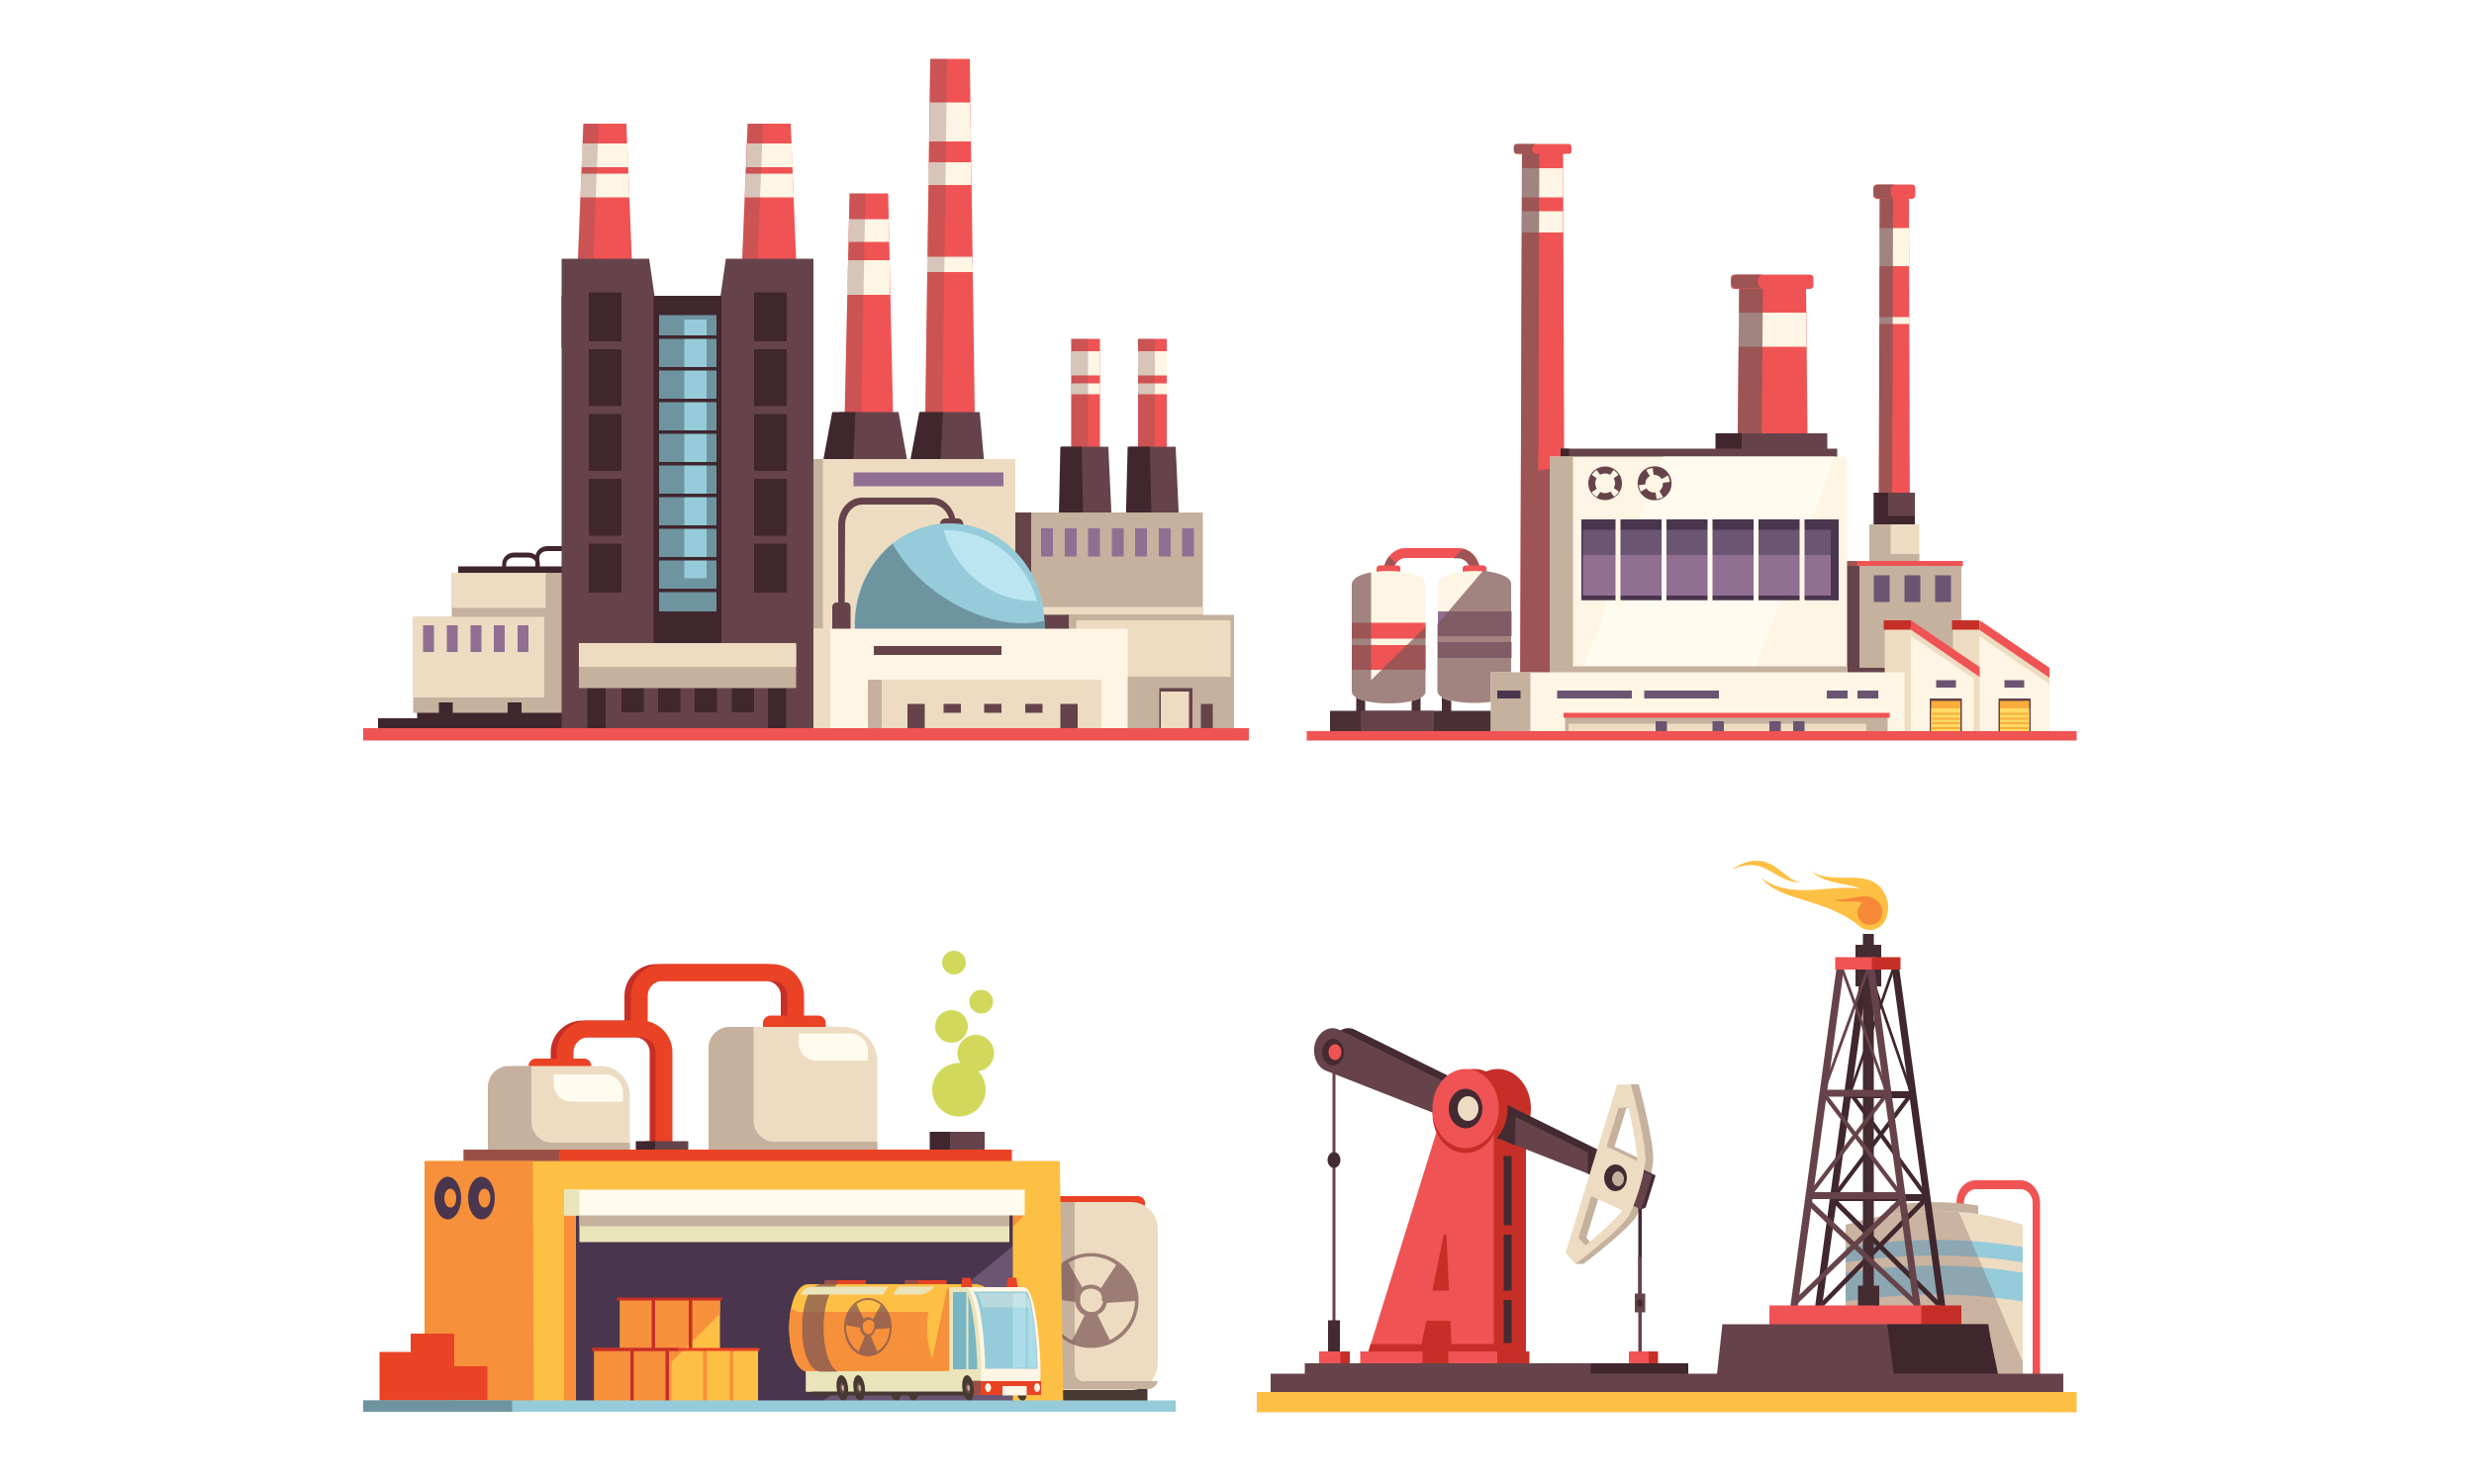 <?xml version="1.0" encoding="utf-8"?>
<!-- Generator: Adobe Illustrator 25.2.0, SVG Export Plug-In . SVG Version: 6.00 Build 0)  -->
<svg version="1.0" id="Layer_1" xmlns="http://www.w3.org/2000/svg" xmlns:xlink="http://www.w3.org/1999/xlink" x="0px" y="0px"
	 viewBox="0 0 500 300" enable-background="new 0 0 500 300" xml:space="preserve">
<g>
	<g>
		<polygon fill="#F05354" points="315.9,30 307.6,30 307.2,144.9 316.3,144.9 		"/>
		<g>
			<polygon fill="#FFF5E4" points="315.9,34 307.6,34 307.6,39.9 315.9,39.9 			"/>
			<polygon fill="#FFF5E4" points="315.9,42.7 307.6,42.7 307.6,47 315.9,47 			"/>
		</g>
		<polygon opacity="0.7" fill="#7A5454" points="310.9,95.2 311.1,30 307.6,30 307.2,144.9 310,144.9 310,146.2 316.7,146.2 
			316.1,94.1 		"/>
		<g>
			<path fill="#F05354" d="M317.1,29.1h-10.6c-0.3,0-0.5,0.2-0.5,0.5v1c0,0.3,0.2,0.5,0.5,0.5h10.6c0.3,0,0.5-0.2,0.5-0.5v-1
				C317.5,29.3,317.3,29.1,317.1,29.1z"/>
			<path opacity="0.7" fill="#7A5454" d="M309.7,30.3v-0.4c0-0.4,0.3-0.8,0.8-0.8h-3.8c-0.4,0-0.8,0.3-0.8,0.8v0.4
				c0,0.4,0.3,0.8,0.8,0.8h3.8C310.1,31,309.7,30.7,309.7,30.3z"/>
		</g>
		<polygon fill="#F05354" points="365,57.1 351.5,57.1 350.8,129.9 365.7,129.9 		"/>
		<polygon fill="#FFF5E4" points="351.3,70.1 365.1,70.1 365,63.2 351.4,63.2 		"/>
		<polygon opacity="0.7" fill="#7A5454" points="356.3,57.1 351.5,57.1 350.8,129.9 355.7,129.9 		"/>
		<g>
			<path fill="#F05354" d="M299.1,128.9h-1.9v-13.3c0-1.5-1.1-2.8-2.4-2.8H284c-1.3,0-2.4,1.4-2.4,2.8l0,9.9h-1.9v-9.9
				c0-2.6,1.9-4.8,4.3-4.8h10.8c2.4,0,4.3,2.1,4.3,4.8V128.9z"/>
			<g opacity="0.7">
				<path fill="#7A5454" d="M280.7,112.5c-0.7,0.8-1.1,1.9-1.1,3.1v9.9h1.9l0-9.9c0-0.7,0.2-1.3,0.6-1.8L280.7,112.5z"/>
				<path fill="#7A5454" d="M295.5,111l-1.7,1.9h1c1.3,0,2.4,1.4,2.4,2.8v13.3h1.9l0-13.3C299.1,113.3,297.5,111.3,295.5,111z"/>
			</g>
		</g>
		<path fill="#F05354" d="M282.4,114.3h-3.6c-0.3,0-0.6,0.3-0.6,0.6v1.5c0,0.3,0.3,0.6,0.6,0.6h3.6c0.3,0,0.6-0.3,0.6-0.6v-1.5
			C283.1,114.6,282.8,114.3,282.4,114.3z"/>
		<path fill="#F05354" d="M299.8,114.3l-3.6,0c-0.3,0-0.6,0.3-0.6,0.6v1.5c0,0.3,0.3,0.6,0.6,0.6h3.6c0.3,0,0.6-0.3,0.6-0.6v-1.5
			C300.4,114.6,300.2,114.3,299.8,114.3z"/>
		<rect x="274.1" y="124.1" fill="#4A2F35" width="1.8" height="20.6"/>
		<rect x="285.3" y="124.1" fill="#4A2F35" width="1.8" height="20.6"/>
		<path fill="#FFF5E4" d="M288.1,118.2c0-3.7-14.9-3.7-14.9,0v21.6c0,3.2,14.9,3.2,14.9,0L288.1,118.2z"/>
		<rect x="291.4" y="124.1" fill="#4A2F35" width="1.9" height="20.6"/>
		<rect x="302.8" y="124.1" fill="#66434A" width="1.9" height="20.6"/>
		<path fill="#FFF5E4" d="M305.5,118.2c0-3.7-14.9-3.7-14.9,0v21.6c0,3.2,14.9,3.2,14.9,0L305.5,118.2z"/>
		<g>
			<rect x="290.6" y="123.6" fill="#916F93" width="14.9" height="5"/>
			<rect x="290.6" y="129.8" fill="#916F93" width="14.9" height="3.2"/>
		</g>
		<path opacity="0.7" fill="#7A5454" d="M299.7,115.4l-9.2,10.8l0,13.5c0,3.2,14.9,3.2,14.9,0v-21.6
			C305.5,116.6,302.8,115.7,299.7,115.4z"/>
		<polygon fill="#F05354" points="385.8,38.4 379.9,38.4 379.6,144.9 386.1,144.9 		"/>
		<polygon fill="#FFF5E4" points="379.8,53.8 385.8,53.8 385.8,46.1 379.9,46.1 		"/>
		<polygon fill="#FFF5E4" points="379.8,65.5 385.9,65.5 385.9,64.1 379.8,64.1 		"/>
		<polygon opacity="0.7" fill="#7A5454" points="382.3,138.8 382.6,38.4 379.9,38.4 379.6,144.9 386.1,144.9 386.1,138.8 		"/>
		<rect x="378.7" y="99.6" fill="#66434A" width="8.3" height="9.1"/>
		<polygon fill="#40262D" points="381.6,104.3 381.6,99.6 378.7,99.6 378.7,108.7 387,108.7 387,104.3 		"/>
		<rect x="377.8" y="106" fill="#EDDCC1" width="10.1" height="9.1"/>
		<rect x="377.8" y="112" fill="#C5B19E" width="10.1" height="3.4"/>
		<rect x="377.8" y="106" fill="#C5B19E" width="4.3" height="9.1"/>
		<rect x="370.5" y="113.6" fill="#C5B19E" width="25.9" height="31.3"/>
		<rect x="370.1" y="113.9" fill="#C5B19E" width="26.4" height="1"/>
		<g>
			<rect x="378.7" y="116.3" fill="#6B5572" width="3.2" height="5.4"/>
		</g>
		<g>
			<rect x="384.9" y="116.3" fill="#6B5572" width="3.2" height="5.4"/>
		</g>
		<g>
			<rect x="391.1" y="116.3" fill="#6B5572" width="3.2" height="5.4"/>
		</g>
		<polygon fill="#66434A" points="375.8,135 375.8,113.6 370.5,113.6 370.5,144.9 396.4,144.9 396.4,135 		"/>
		<rect x="347.1" y="87.6" fill="#66434A" width="22.2" height="4.1"/>
		<rect x="346.7" y="87.6" fill="#40262D" width="5.3" height="4.1"/>
		<rect x="315.4" y="90.7" fill="#66434A" width="55.9" height="4.1"/>
		<rect x="315.4" y="90.7" fill="#40262D" width="1.7" height="4.1"/>
		<rect x="370.3" y="113.4" fill="#F05354" width="26.4" height="1"/>
		<rect x="368.8" y="113.4" opacity="0.7" fill="#7A5454" width="6.5" height="1"/>
		<rect x="313.2" y="92.3" fill="#FFF5E4" width="60.1" height="45.5"/>
		<polygon fill="#FFFBEF" points="370.9,92.3 336.1,92.3 318.9,137.8 353.7,137.8 		"/>
		<rect x="315.2" y="134.7" fill="#C5B19E" width="58.2" height="4.6"/>
		<rect x="313.2" y="92.3" fill="#C5B19E" width="4.7" height="45.5"/>
		<rect x="268.8" y="143.7" fill="#4A2F35" width="36.7" height="4.3"/>
		<rect x="275" y="143.7" fill="#66434A" width="14.8" height="4.3"/>
		<polygon fill="#EDDCC1" points="386.3,125.6 380.9,125.6 380.9,137.8 386.2,137.8 		"/>
		<rect x="380.7" y="125.4" fill="#C62F27" width="5.5" height="1.9"/>
		<polygon fill="#EDDCC1" points="400.1,125.6 394.7,125.6 394.7,137.8 400.1,137.8 		"/>
		<rect x="394.5" y="125.4" fill="#C62F27" width="5.5" height="1.9"/>
		<rect x="301.3" y="135.9" fill="#FFF5E4" width="85.6" height="12.2"/>
		<rect x="384.9" y="135.9" fill="#EDDCC1" width="2.7" height="12.2"/>
		<rect x="301.3" y="135.9" fill="#C5B19E" width="8" height="12.2"/>
		<rect x="316.3" y="144.7" fill="#C5B19E" width="65.2" height="3.4"/>
		<rect x="317" y="146.3" fill="#EDDCC1" width="60.2" height="1.7"/>
		<rect x="314.7" y="139.6" fill="#6B5572" width="15.1" height="1.6"/>
		<rect x="302.6" y="139.6" fill="#49354D" width="4.7" height="1.6"/>
		<rect x="332.3" y="139.6" fill="#6B5572" width="15.1" height="1.6"/>
		<rect x="375.4" y="139.6" fill="#6B5572" width="4.2" height="1.6"/>
		<rect x="369.2" y="139.6" fill="#6B5572" width="4.2" height="1.6"/>
		<rect x="362.4" y="145.8" fill="#6B5572" width="2.3" height="2.3"/>
		<rect x="357.6" y="145.8" fill="#6B5572" width="2.3" height="2.3"/>
		<rect x="346.1" y="145.8" fill="#6B5572" width="2.3" height="2.3"/>
		<rect x="334.6" y="145.8" fill="#6B5572" width="2.3" height="2.3"/>
		<path fill="#F05354" d="M365.8,55.5h-15.3c-0.4,0-0.7,0.3-0.7,0.7v1.5c0,0.4,0.3,0.7,0.7,0.7h15.3c0.4,0,0.7-0.3,0.7-0.7v-1.5
			C366.5,55.8,366.2,55.5,365.8,55.5z"/>
		<path opacity="0.7" fill="#7A5454" d="M355.3,57.2v-0.6c0-0.6,0.5-1.1,1.1-1.1H351c-0.6,0-1.1,0.5-1.1,1.1v0.6
			c0,0.6,0.5,1.1,1.1,1.1h5.4C355.8,58.3,355.3,57.8,355.3,57.2z"/>
		<g>
			<path fill="#F05354" d="M386.4,37.3h-7.1c-0.4,0-0.7,0.3-0.7,0.7v1.5c0,0.4,0.3,0.7,0.7,0.7h7.1c0.4,0,0.7-0.3,0.7-0.7V38
				C387.1,37.6,386.8,37.3,386.4,37.3z"/>
			<path opacity="0.7" fill="#7A5454" d="M382.1,39v-0.6c0-0.6,0.5-1.1,1-1.1h-3.5c-0.6,0-1,0.5-1,1.1V39c0,0.6,0.5,1.1,1,1.1h3.5
				C382.6,40.1,382.1,39.6,382.1,39z"/>
		</g>
		<g>
			<rect x="319.7" y="105" fill="#6B5572" width="51.9" height="16.3"/>
			<rect x="319.8" y="112.2" fill="#916F93" width="51.8" height="8.4"/>
			<rect x="319.7" y="120.4" fill="#49354D" width="51.9" height="0.9"/>
			<rect x="319.7" y="105" fill="#49354D" width="51.9" height="2.1"/>
			<g>
				<rect x="326.5" y="104.2" fill="#FFF5E4" width="1" height="18"/>
				<rect x="335.8" y="104.2" fill="#FFFBEF" width="1" height="18"/>
				<rect x="345.1" y="104.2" fill="#FFFBEF" width="1" height="18"/>
				<rect x="354.4" y="104.2" fill="#FFFBEF" width="1" height="18"/>
				<rect x="363.7" y="104.2" fill="#FFF5E4" width="1" height="18"/>
			</g>
			<rect x="319.6" y="105" fill="#49354D" width="0.3" height="16.3"/>
			<rect x="370" y="105" fill="#49354D" width="1.6" height="16.3"/>
		</g>
		<polygon fill="#FFF5E4" points="400.3,135.6 386.2,126 386.2,148 400.3,148 		"/>
		<g>
			<rect x="390" y="141.2" fill="#66434A" width="6.5" height="6.8"/>
			<rect x="390.3" y="141.7" fill="#FBAD3B" width="5.9" height="6.4"/>
			<rect x="390.3" y="143.2" fill="#FFDA65" width="5.9" height="4.8"/>
			<rect x="390.3" y="147" fill="#FBAD3B" width="5.9" height="0.4"/>
			<rect x="390.3" y="146" fill="#FBAD3B" width="5.9" height="0.4"/>
			<rect x="390.3" y="145.1" fill="#FBAD3B" width="5.9" height="0.4"/>
			<rect x="390.3" y="144.1" fill="#FBAD3B" width="5.9" height="0.4"/>
		</g>
		<rect x="316" y="144.1" fill="#F05354" width="65.9" height="1"/>
		<rect x="398.9" y="135.6" fill="#EDDCC1" width="1.5" height="12.5"/>
		<polygon fill="#EDDCC1" points="400.3,138.1 400.3,136.2 386.2,126.6 386.1,128.5 		"/>
		<polygon fill="#F05354" points="400.3,137 400.3,135 386.2,125.4 386.2,127.3 		"/>
		<polygon fill="#FFF5E4" points="414.2,135.6 400.1,126 400.1,148 414.2,148 		"/>
		<polygon fill="#EDDCC1" points="414.2,138.3 414.2,136.4 400.1,126.8 400,128.6 		"/>
		<polygon fill="#F05354" points="414.2,137 414.2,135 400.1,125.4 400,127.3 		"/>
		<g>
			<rect x="403.9" y="141.2" fill="#66434A" width="6.5" height="6.8"/>
			<rect x="404.2" y="141.7" fill="#FBAD3B" width="5.9" height="6.4"/>
			<rect x="404.2" y="143.2" fill="#FFDA65" width="5.9" height="4.8"/>
			<rect x="404.2" y="147" fill="#FBAD3B" width="5.9" height="0.4"/>
			<rect x="404.2" y="146" fill="#FBAD3B" width="5.9" height="0.4"/>
			<rect x="404.2" y="145.1" fill="#FBAD3B" width="5.9" height="0.4"/>
			<rect x="404.2" y="144.1" fill="#FBAD3B" width="5.9" height="0.4"/>
		</g>
		<g>
			<circle fill="#66434A" cx="324.4" cy="97.7" r="3.4"/>
			<g>
				<circle fill="#FFF5E4" cx="324.4" cy="97.7" r="2"/>
				<g>
					<path fill="#FFF5E4" d="M324.8,97.6l2.3-1.6c-0.2-0.4-0.6-0.7-1-1l-1.6,2.3L324.8,97.6z"/>
					<path fill="#FFF5E4" d="M324,97.9l-2.3,1.6c0.2,0.4,0.6,0.7,1,1l1.6-2.3L324,97.9z"/>
					<path fill="#FFF5E4" d="M324.6,98.1l1.6,2.3c0.4-0.2,0.7-0.6,1-1l-2.3-1.6L324.6,98.1z"/>
					<path fill="#FFF5E4" d="M324.3,97.3l-1.6-2.3c-0.4,0.2-0.7,0.6-1,1l2.3,1.6L324.3,97.3z"/>
				</g>
			</g>
		</g>
		<g>
			<path fill="#66434A" d="M331.3,96.2c-0.8,1.7-0.1,3.8,1.6,4.6c1.7,0.8,3.8,0.1,4.6-1.6c0.8-1.7,0.1-3.8-1.6-4.6
				C334.2,93.8,332.1,94.5,331.3,96.2z"/>
			<g>
				<path fill="#FFF5E4" d="M332.7,97c-0.4,0.9-0.1,2,0.8,2.4c0.9,0.4,2,0.1,2.4-0.8c0.4-0.9,0.1-2-0.8-2.4
					C334.3,95.7,333.2,96.1,332.7,97z"/>
				<g>
					<path fill="#FFF5E4" d="M334.8,97.8l2.7-0.4c-0.1-0.5-0.2-0.9-0.4-1.3l-2.4,1.4L334.8,97.8z"/>
					<path fill="#FFF5E4" d="M333.9,97.7l-2.7,0.4c0.1,0.5,0.2,0.9,0.4,1.3L334,98L333.9,97.7z"/>
					<path fill="#FFF5E4" d="M334.4,98.2l0.4,2.7c0.5-0.1,0.9-0.2,1.3-0.4l-1.4-2.4L334.4,98.2z"/>
					<path fill="#FFF5E4" d="M334.4,97.3l-0.4-2.7c-0.5,0.1-0.9,0.2-1.3,0.4l1.4,2.4L334.4,97.3z"/>
				</g>
			</g>
		</g>
		<g>
			<rect x="273.2" y="130.4" fill="#F05354" width="14.9" height="5"/>
			<rect x="273.2" y="125.9" fill="#F05354" width="14.9" height="3.2"/>
		</g>
		<path opacity="0.7" fill="#7A5454" d="M277.1,137.5v-21.8c-2.2,0.4-3.9,1.2-3.9,2.5v21.6c0,3.2,14.9,3.2,14.9,0l0-13.1
			L277.1,137.5z"/>
		<rect x="264.1" y="147.8" fill="#F05354" width="155.6" height="1.9"/>
		<rect x="391.3" y="137.5" fill="#6B5572" width="4" height="1.5"/>
		<rect x="405.1" y="137.5" fill="#6B5572" width="4" height="1.5"/>
	</g>
	<g>
		<g>
			<circle fill="#D1D85C" cx="192.8" cy="194.6" r="2.4"/>
			<circle fill="#D1D85C" cx="198.3" cy="202.5" r="2.4"/>
			<circle fill="#D1D85C" cx="192.3" cy="207.5" r="3.3"/>
			<path fill="#D1D85C" d="M193.5,212.9c0,2.1,1.7,3.7,3.7,3.7c2.1,0,3.7-1.7,3.7-3.7c0-2.1-1.7-3.7-3.7-3.7
				C195.2,209.2,193.5,210.9,193.5,212.9z"/>
			<path fill="#D1D85C" d="M188.4,220.3c0,3,2.4,5.4,5.4,5.4c3,0,5.4-2.4,5.4-5.4c0-3-2.4-5.4-5.4-5.4
				C190.8,214.9,188.4,217.3,188.4,220.3z"/>
		</g>
		<g>
			<path fill="#C62F27" d="M134.7,233.8h-3.4v-21.1c0-1.7-1.4-3-3-3h-10.6c-1.7,0-3,1.4-3,3v6.9h-3.4v-6.9c0-3.5,2.9-6.4,6.4-6.4
				l10.6,0c3.5,0,6.4,2.9,6.4,6.4V233.8z"/>
		</g>
		<g>
			<path fill="#C62F27" d="M161.2,222.4h-3.4v-21.1c0-1.7-1.4-3-3-3h-22.2c-1.7,0-3,1.4-3,3v6.9h-3.4v-6.9c0-3.5,2.9-6.4,6.4-6.4
				h22.2c3.5,0,6.4,2.9,6.4,6.4V222.4z"/>
		</g>
		<path fill="#E94225" d="M229.9,241.8h-15.7c-0.8,0-1.5,0.7-1.5,1.5v2.2h18.7v-2.2C231.5,242.5,230.8,241.8,229.9,241.8z"/>
		<path fill="#E94225" d="M165.4,205.3h-9.7c-0.8,0-1.5,0.7-1.5,1.5v2.2h12.7v-2.2C166.9,206,166.2,205.3,165.4,205.3z"/>
		<path fill="#E94225" d="M118,214h-9.7c-0.8,0-1.5,0.7-1.5,1.5v2.2h12.7v-2.2C119.5,214.6,118.8,214,118,214z"/>
		<rect x="213.1" y="277.5" fill="#453931" width="18.8" height="6.2"/>
		<path fill="#EDDCC1" d="M228.6,243h-16c-3,0-5.4,2.4-5.4,5.4v27.2c0,3,2.4,5.4,5.4,5.4h16c3,0,5.4-2.4,5.4-5.4v-27.2
			C234,245.4,231.6,243,228.6,243z"/>
		<path fill="#C5B19E" d="M219.2,279.3c-1.1,0-2-0.9-2-2v-33.8c0-0.2,0-0.3,0.1-0.5h-8c-1.1,0-2,0.9-2,2v33.8c0,1.1,0.9,2,2,2h22.7
			c1,0,1.8-0.7,2-1.6H219.2z"/>
		<path opacity="0.7" fill="#7A5454" d="M220.5,253.3c-5.3,0-9.6,4.3-9.6,9.6c0,5.3,4.3,9.6,9.6,9.6c5.3,0,9.6-4.3,9.6-9.6
			C230.1,257.6,225.8,253.3,220.5,253.3z M225.6,255.7l-3.1,4.7c-0.5-0.4-1.2-0.7-2-0.7c-0.6,0-1.3,0.2-1.8,0.5l-2.8-4.9
			c1.3-0.8,2.9-1.3,4.6-1.3C222.4,254,224.1,254.6,225.6,255.7z M222.9,263.2C222.9,263.2,222.9,263.2,222.9,263.2
			c0,0.1,0,0.2-0.1,0.3c-0.2,0.7-0.7,1.3-1.4,1.6c-0.1,0.1-0.3,0.1-0.4,0.1c0,0,0,0,0,0c-0.1,0-0.1,0-0.2,0c-0.1,0-0.2,0-0.2,0
			s-0.2,0-0.2,0c-0.1,0-0.1,0-0.2,0c0,0,0,0,0,0c-0.2,0-0.3-0.1-0.4-0.1c-0.8-0.3-1.4-1-1.5-1.9c0-0.1,0-0.2,0-0.3
			c0-0.1,0-0.2,0-0.3c0,0,0-0.1,0-0.1c0-0.1,0-0.1,0-0.2c0,0,0-0.1,0-0.1c0-0.1,0-0.1,0.1-0.2c0,0,0,0,0-0.1c0-0.1,0.1-0.2,0.1-0.2
			c0,0,0,0,0,0c0-0.1,0.1-0.2,0.1-0.2c0,0,0,0,0,0c0-0.1,0.1-0.1,0.1-0.2c0,0,0,0,0,0c0-0.1,0.1-0.1,0.2-0.2c0,0,0,0,0,0
			c0.1-0.1,0.1-0.1,0.2-0.2l0,0c0.4-0.3,0.9-0.4,1.4-0.4c0.6,0,1.1,0.2,1.5,0.5c0.1,0.1,0.3,0.2,0.4,0.4c0,0,0,0,0,0
			c0,0,0.1,0.1,0.1,0.2c0,0,0,0,0,0.1c0,0,0.1,0.1,0.1,0.1c0,0,0,0.1,0,0.1c0,0,0,0.1,0.1,0.1c0,0,0,0.1,0,0.1c0,0.1,0,0.1,0,0.2
			c0,0,0,0.1,0,0.1c0,0.1,0,0.1,0,0.2c0,0,0,0.1,0,0.1c0,0.1,0,0.2,0,0.3C222.9,263,222.9,263.1,222.9,263.2z M211.6,262.9
			c0-0.2,0-0.4,0-0.5l5.7,0.8c0.1,1.2,0.9,2.3,1.9,2.7l-2.5,5.1C213.7,269.5,211.6,266.5,211.6,262.9z M224.3,270.9l-2.5-5.1
			c1-0.4,1.7-1.3,1.9-2.4l5.7-0.4C229.3,266.6,227.2,269.5,224.3,270.9z"/>
		<g>
			<path fill="#E94225" d="M135.9,233.8h-3.4v-21.1c0-1.7-1.4-3-3-3h-10.6c-1.7,0-3,1.4-3,3v6.9h-3.4v-6.9c0-3.5,2.9-6.4,6.4-6.4
				h10.6c3.5,0,6.4,2.9,6.4,6.4V233.8z"/>
		</g>
		<g>
			<path fill="#E94225" d="M162.5,222.4h-3.4v-21.1c0-1.7-1.4-3-3-3h-22.2c-1.7,0-3,1.4-3,3v6.9h-3.4l0-6.9c0-3.5,2.9-6.4,6.4-6.4
				h22.2c3.5,0,6.4,2.9,6.4,6.4V222.4z"/>
		</g>
		<path fill="#EDDCC1" d="M170.3,207.6h-20.1c-3.9,0-7,3.1-7,7v33.1c0,3.9,3.1,7,7,7h20.1c3.9,0,7-3.1,7-7v-33.1
			C177.3,210.7,174.2,207.6,170.3,207.6z"/>
		<path fill="#C5B19E" d="M156.5,230.8c-2.3,0-4.2-1.9-4.2-4.2v-19h-4.9c-2.3,0-4.2,1.9-4.2,4.2v38.7c0,2.3,1.9,4.2,4.2,4.2h25.7
			c2.3,0,4.2-1.9,4.2-4.2v-19.7H156.5z"/>
		<path fill="#EDDCC1" d="M121.4,215.5h-16.9c-3.3,0-5.9,2.6-5.9,5.9v27.4c0,3.3,2.6,5.9,5.9,5.9h16.9c3.3,0,5.9-2.6,5.9-5.9v-27.4
			C127.3,218.2,124.6,215.5,121.4,215.5z"/>
		<path fill="#C5B19E" d="M111.6,231c-2.3,0-4.2-1.9-4.2-4.2l0-11.3h-4.6c-2.3,0-4.2,1.9-4.2,4.2v30.7c0,2.3,1.9,4.2,4.2,4.2h20.3
			c2.3,0,4.2-1.9,4.2-4.2V231H111.6z"/>
		<rect x="190.1" y="228.8" fill="#66434A" width="8.9" height="4"/>
		<rect x="187.9" y="228.8" fill="#40262D" width="4.1" height="4"/>
		<rect x="130.5" y="230.7" fill="#66434A" width="8.6" height="2.2"/>
		<rect x="128.5" y="230.7" fill="#40262D" width="3.9" height="2.2"/>
		<rect x="93.7" y="232.4" fill="#E94225" width="110.8" height="5.8"/>
		<rect x="93.7" y="232.4" opacity="0.7" fill="#7A5454" width="19.3" height="5.8"/>
		<polygon fill="#FEC044" points="214.2,234.7 86.3,234.7 86.3,284.8 214.9,284.8 		"/>
		<polygon fill="#F7903B" points="107.7,234.7 85.8,234.7 85.8,284.8 107.9,284.8 		"/>
		<polygon fill="#F7903B" points="125.3,242.5 114,242.5 114,284.8 125.4,284.8 		"/>
		<polygon fill="#F7903B" points="207.2,245.5 203.5,241.9 198.7,246.8 202.3,250.4 		"/>
		<rect x="116.4" y="245.2" fill="#6B5572" width="88.3" height="38.8"/>
		<polygon fill="#49354D" points="204.6,245.2 116.4,245.2 116.4,284 165.4,284 204.6,252 		"/>
		<g>
			<rect x="182.9" y="258.8" fill="#E94225" width="8.4" height="1.2"/>
			<rect x="182.9" y="258.8" opacity="0.7" fill="#7A5454" width="2.7" height="1.2"/>
			<rect x="166.6" y="258.8" fill="#E94225" width="8.4" height="1.2"/>
			<rect x="166.6" y="258.8" opacity="0.7" fill="#7A5454" width="2.7" height="1.2"/>
			<path fill="#453931" d="M207.6,280.6c-0.1-1.4-0.7-2.6-1.4-2.6c-0.6,0-1.1,1.2-0.9,2.6c0.1,1.4,0.7,2.6,1.4,2.6
				C207.3,283.2,207.7,282,207.6,280.6z"/>
			<path fill="#453931" d="M185.6,280.6c-0.1-1.4-0.7-2.6-1.4-2.6c-0.6,0-1.1,1.2-0.9,2.6c0.1,1.4,0.7,2.6,1.4,2.6
				C185.3,283.2,185.7,282,185.6,280.6z"/>
			<path fill="#453931" d="M182.1,280.6c-0.1-1.4-0.7-2.6-1.4-2.6c-0.6,0-1.1,1.2-0.9,2.6c0.1,1.4,0.7,2.6,1.4,2.6
				C181.8,283.2,182.3,282,182.1,280.6z"/>
			<path fill="#FEC044" d="M196.8,259.6l-33.4,0c-5.2,0-5.2,17.7,0,17.7h33.4C204.2,277.2,204.2,259.6,196.8,259.6z"/>
			<path fill="#F7903B" d="M199.9,260.9c-0.9,2.5-2.5,4.3-4.8,4.3l-33.4,0c-0.7,0-1.3-0.3-1.8-0.8c-1.1,5.2,0.1,12.9,3.5,12.9h33.4
				C203,277.2,204,264.9,199.9,260.9z"/>
			<path fill="#FEC044" d="M196.8,259.6h-5.5c-5.2,0-5.2,17.7,0,17.7h5.5C204.2,277.2,204.2,259.6,196.8,259.6z"/>
			<polygon fill="#F7903B" points="198.3,260.5 191.4,260.5 187.9,277.1 194.8,277.1 			"/>
			<polygon fill="#E94225" points="205.4,258.3 203.7,258.3 203.4,260.3 205.7,260.3 			"/>
			<polygon fill="#E94225" points="196.1,258.3 194.5,258.3 194.2,260.3 196.5,260.3 			"/>
			<path fill="#FFF5E4" d="M210.3,277.2c0-4.2-0.9-17-3.4-17h-15v17h-29v4.1h47.3L210.3,277.2L210.3,277.2z"/>
			<path fill="#453931" d="M195.5,279.2H164v1.7c0,0.6,0.5,1.2,1.2,1.2h30.3V279.2z"/>
			<path fill="#EAE4BB" d="M198.3,277.2L198.3,277.2c0-4.1-0.8-16.3-3.1-17h-3.3v17h-9.8v0l-19.2,0v4.1h35.4V277.2z"/>
			<path fill="#96CBDA" d="M196.7,261.1c1.7,2.1,2.4,11.8,2.4,15.6h10.6c0-3.2-0.6-12.7-2.1-15.6H196.7z"/>
			<rect x="196.3" y="279.2" fill="#E94225" width="14.1" height="2.8"/>
			<rect x="196.3" y="279.1" opacity="0.7" fill="#7A5454" width="1.9" height="2.8"/>
			<path fill="#FFF5E4" d="M200.3,280.5c0-0.5-0.3-0.9-0.6-0.9c-0.3,0-0.6,0.4-0.6,0.9s0.3,0.9,0.6,0.9
				C200,281.4,200.3,281,200.3,280.5z"/>
			<path fill="#FFF5E4" d="M210.2,280.5c0-0.5-0.3-0.9-0.6-0.9s-0.6,0.4-0.6,0.9s0.3,0.9,0.6,0.9S210.2,281,210.2,280.5z"/>
			<rect x="202.6" y="280.2" fill="#FFF5E4" width="4.9" height="1.9"/>
			<path fill="#ACDCE8" d="M204.7,276.5h4.8c0-3.1-0.5-12.3-2.1-15.1h-2.7V276.5z"/>
			<path fill="#79B6C4" d="M192.6,276.8h4.9c0-3.2-0.6-12.7-2.1-15.6h-2.8L192.6,276.8z"/>
			<rect x="195.3" y="260.9" fill="#EAE4BB" width="0.4" height="16.1"/>
			<rect x="207.3" y="261.3" fill="#96CBDA" width="0.4" height="15.4"/>
			<path opacity="0.31" fill="#FFF5E4" d="M207.3,261.4h-9.9c0.4,0.5,0.8,1.6,1.1,2.9h9.8C208,263.1,207.7,262.1,207.3,261.4z"/>
			<path opacity="0.7" fill="#7A5454" d="M175.4,262.4c-2.6,0-4.8,2.6-4.8,5.9c0,3.3,2.1,5.9,4.8,5.9s4.8-2.6,4.8-5.9
				C180.2,265,178.1,262.4,175.4,262.4z M178,263.8l-1.6,2.9c-0.3-0.3-0.6-0.4-1-0.4c-0.3,0-0.6,0.1-0.9,0.3l-1.4-3
				c0.7-0.5,1.4-0.8,2.3-0.8C176.4,262.8,177.3,263.2,178,263.8z M176.6,268.4C176.6,268.4,176.6,268.4,176.6,268.4
				c0,0.1,0,0.1,0,0.2c-0.1,0.4-0.4,0.8-0.7,1c-0.1,0-0.1,0.1-0.2,0.1c0,0,0,0,0,0c0,0-0.1,0-0.1,0c0,0-0.1,0-0.1,0c0,0-0.1,0-0.1,0
				c0,0-0.1,0-0.1,0c0,0,0,0,0,0c-0.1,0-0.1,0-0.2-0.1c-0.4-0.2-0.7-0.6-0.7-1.2c0-0.1,0-0.1,0-0.2c0-0.1,0-0.1,0-0.2c0,0,0,0,0-0.1
				c0,0,0-0.1,0-0.1c0,0,0,0,0-0.1c0,0,0-0.1,0-0.1c0,0,0,0,0,0c0,0,0-0.1,0.1-0.1c0,0,0,0,0,0c0,0,0-0.1,0.1-0.1c0,0,0,0,0,0
				c0,0,0-0.1,0.1-0.1c0,0,0,0,0,0c0,0,0.1-0.1,0.1-0.1c0,0,0,0,0,0c0,0,0.1-0.1,0.1-0.1l0,0c0.2-0.2,0.4-0.3,0.7-0.3
				c0.3,0,0.6,0.1,0.8,0.3c0.1,0.1,0.1,0.1,0.2,0.2c0,0,0,0,0,0c0,0,0,0.1,0.1,0.1c0,0,0,0,0,0c0,0,0,0.1,0,0.1c0,0,0,0,0,0.1
				c0,0,0,0.1,0,0.1c0,0,0,0,0,0.1c0,0,0,0.1,0,0.1c0,0,0,0,0,0.1c0,0,0,0.1,0,0.1c0,0,0,0,0,0.1c0,0.1,0,0.1,0,0.2
				C176.6,268.3,176.6,268.4,176.6,268.4z M171,268.2c0-0.1,0-0.2,0-0.3l2.8,0.5c0,0.7,0.4,1.4,1,1.7l-1.3,3.1
				C172.1,272.3,171,270.4,171,268.2z M177.3,273.2l-1.3-3.1c0.5-0.3,0.8-0.8,0.9-1.4l2.9-0.2C179.8,270.5,178.8,272.3,177.3,273.2z
				"/>
			<path opacity="0.7" fill="#7A5454" d="M169.3,259.6H166c-5.2,0-5.2,17.7,0,17.7h3.3C165.5,275,165.5,261.8,169.3,259.6z"/>
			<g>
				<path fill="#EAE4BB" d="M179.5,260.1H164c-0.9,0-1.7,0.6-2.2,1.6l16.7,0L179.5,260.1z"/>
				<path fill="#EAE4BB" d="M181.5,260.1l-1,1.6h5.1c1.3,0,2.4-0.6,3.2-1.6L181.5,260.1z"/>
			</g>
			<g>
				<path fill="#453931" d="M196.8,280.6c-0.1-1.4-0.7-2.6-1.4-2.6c-0.6,0-1.1,1.2-0.9,2.6c0.1,1.4,0.7,2.6,1.4,2.6
					C196.5,283.2,196.9,282,196.8,280.6z"/>
				<path opacity="0.7" fill="#7A5454" d="M196.1,280.6c0-0.6-0.3-1-0.6-1c-0.3,0-0.4,0.5-0.4,1c0,0.6,0.3,1,0.6,1
					C196,281.6,196.1,281.2,196.1,280.6z"/>
				<path fill="#C5B19E" d="M196,280.6c0-0.3-0.2-0.6-0.3-0.6c-0.2,0-0.3,0.3-0.2,0.6c0,0.3,0.2,0.6,0.3,0.6
					C195.9,281.2,196,280.9,196,280.6z"/>
			</g>
			<g>
				<path fill="#453931" d="M174.8,280.6c-0.1-1.4-0.7-2.6-1.4-2.6c-0.6,0-1.1,1.2-0.9,2.6c0.1,1.4,0.7,2.6,1.4,2.6
					C174.5,283.2,174.9,282,174.8,280.6z"/>
				<path opacity="0.7" fill="#7A5454" d="M174.1,280.6c0-0.6-0.3-1-0.6-1c-0.3,0-0.4,0.5-0.4,1c0,0.6,0.3,1,0.6,1
					C174,281.6,174.2,281.2,174.1,280.6z"/>
				<path fill="#C5B19E" d="M174,280.6c0-0.3-0.2-0.6-0.3-0.6c-0.2,0-0.3,0.3-0.2,0.6c0,0.3,0.2,0.6,0.3,0.6
					C174,281.2,174.1,280.9,174,280.6z"/>
			</g>
			<g>
				<path fill="#453931" d="M171.4,280.6c-0.1-1.4-0.7-2.6-1.4-2.6c-0.6,0-1.1,1.2-0.9,2.6c0.1,1.4,0.7,2.6,1.4,2.6
					C171.1,283.2,171.5,282,171.4,280.6z"/>
				<path opacity="0.7" fill="#7A5454" d="M170.7,280.6c0-0.6-0.3-1-0.6-1c-0.3,0-0.4,0.5-0.4,1c0,0.6,0.3,1,0.6,1
					C170.5,281.6,170.7,281.2,170.7,280.6z"/>
				<path fill="#C5B19E" d="M170.6,280.6c0-0.3-0.2-0.6-0.3-0.6c-0.2,0-0.3,0.3-0.2,0.6c0,0.3,0.2,0.6,0.3,0.6
					C170.5,281.2,170.6,280.9,170.6,280.6z"/>
			</g>
		</g>
		<polygon fill="#FEC044" points="145.5,273 145.5,262.8 125.3,262.8 125.3,273 120.1,273 120.1,283.3 153.2,283.3 153.2,273 		"/>
		<polygon fill="#F7903B" points="138.3,273 138.3,262.8 126.1,262.8 126.1,273 123,273 123,283.3 142.9,283.3 142.9,273 		"/>
		<rect x="135.7" y="273" fill="#FEC044" width="6.4" height="10.3"/>
		<rect x="147.5" y="273" fill="#F7903B" width="0.7" height="10.3"/>
		<polygon fill="#F7903B" points="145.5,265.6 145.5,262.8 125.3,262.8 125.3,273 120.1,273 120.1,283.3 127.7,283.3 		"/>
		<rect x="90.7" y="276.2" fill="#E94225" width="7.8" height="6.8"/>
		<rect x="76.7" y="273.3" fill="#E94225" width="7.8" height="10.4"/>
		<rect x="83" y="269.6" fill="#E94225" width="8.8" height="14.1"/>
		<rect x="127.4" y="273" fill="#C62F27" width="0.7" height="10.3"/>
		<rect x="131.7" y="262.6" fill="#C62F27" width="0.7" height="10.3"/>
		<rect x="139.2" y="262.6" fill="#C62F27" width="0.7" height="10.3"/>
		<rect x="134.5" y="273" fill="#C62F27" width="0.7" height="10.3"/>
		<rect x="119.7" y="272.5" fill="#E94225" width="33.8" height="0.6"/>
		<rect x="119.7" y="272.5" fill="#C62F27" width="17.4" height="0.6"/>
		<g>
			<rect x="124.7" y="262.3" fill="#C62F27" width="21.2" height="0.6"/>
		</g>
		<rect x="117.1" y="244.6" fill="#EAE4BB" width="86.9" height="6.5"/>
		<rect x="117.1" y="243.3" fill="#C5B19E" width="86.9" height="4.6"/>
		<rect x="114" y="240.5" fill="#FFFBEF" width="93.1" height="5.2"/>
		<rect x="114" y="240.5" fill="#EAE4BB" width="3.1" height="5.2"/>
		<ellipse fill="#49354D" cx="90.5" cy="242.2" rx="2.7" ry="4.3"/>
		<path fill="#F7903B" d="M92.2,242.2c0-1.1-0.5-1.9-1.2-1.9c-0.7,0-1.2,0.9-1.2,1.9s0.5,1.9,1.2,1.9
			C91.7,244.2,92.2,243.3,92.2,242.2z"/>
		<path fill="#49354D" d="M100,242.2c0-2.4-1.2-4.3-2.7-4.3c-1.5,0-2.7,1.9-2.7,4.3s1.2,4.3,2.7,4.3C98.8,246.6,100,244.6,100,242.2
			z"/>
		<path fill="#F7903B" d="M99.1,242.2c0-1.1-0.5-1.9-1.2-1.9c-0.7,0-1.2,0.9-1.2,1.9s0.5,1.9,1.2,1.9
			C98.5,244.2,99.1,243.3,99.1,242.2z"/>
		<path fill="#FFFBEF" d="M122.3,217.2l-10.4,0v1.9c0,2,1.6,3.6,3.6,3.6l10.4,0v-1.9C125.8,218.8,124.3,217.2,122.3,217.2z"/>
		<path fill="#FFFBEF" d="M171.8,208.9l-10.4,0v1.9c0,2,1.6,3.6,3.6,3.6l10.4,0l0-1.9C175.4,210.5,173.8,208.9,171.8,208.9z"/>
		<rect x="73.4" y="283.1" fill="#96CBDA" width="164.2" height="2.3"/>
		<rect x="73.4" y="283.1" fill="#6E94A0" width="30.1" height="2.3"/>
	</g>
	<g>
		<g>
			<path fill="#F05354" d="M412.3,278h-1.5l0-34.8c0-1.6-1.1-2.8-2.4-2.8h-9.1c-1.3,0-2.4,1.3-2.4,2.8v2.9h-1.5v-2.9
				c0-2.6,1.7-4.6,3.9-4.6h9.1c2.1,0,3.9,2.1,3.9,4.6V278z"/>
		</g>
		<rect x="269.3" y="215.5" fill="#66434A" width="0.6" height="61.7"/>
		<rect x="268.4" y="266.9" fill="#442A31" width="2.4" height="7.4"/>
		<path fill="#C5B19E" d="M399.8,243.7c-5.8-0.9-11.8-0.9-17.8,0v7.9h17.8V243.7z"/>
		<path fill="#EDDCC1" d="M408.8,247.6c-11.8-3.9-23.7-3.7-35.8,0V281h35.8L408.8,247.6z"/>
		<path fill="#96CBDA" d="M408.8,255.2v-3.1c-11.8-2-23.7-1.9-35.8,0v3.1C385.1,253.4,397,253.3,408.8,255.2z"/>
		<path fill="#96CBDA" d="M408.8,263.1v-5.8c-11.8-2-23.7-1.9-35.8,0l0,5.8C385.1,261.3,397,261.2,408.8,263.1z"/>
		<path opacity="0.3" fill="#7A5454" d="M395.9,245c-7.6-0.6-15.2,0.3-22.9,2.6l0,33.4h35.8v-5.7L395.9,245z"/>
		<polygon fill="#40262D" points="391.8,263 370.7,242 370.7,243.4 391.8,264.4 		"/>
		<rect x="373.2" y="220.6" fill="#40262D" width="13.2" height="1.4"/>
		<rect x="370.6" y="241.4" fill="#40262D" width="18.6" height="1.4"/>
		<polygon fill="#40262D" points="368.3,263 388.9,242 388.9,243.4 368.2,264.4 		"/>
		<polygon fill="#40262D" points="388.9,240.6 374,220.3 374,221.7 388.9,242 		"/>
		<polygon fill="#40262D" points="371.1,240.6 386.3,220.4 386.3,221.8 371.1,242 		"/>
		<polygon fill="#40262D" points="386.2,219.9 377.7,195 377.7,196.7 386.2,221.6 		"/>
		<polygon fill="#40262D" points="374,219.9 382.6,195.1 382.6,196.8 374,221.6 		"/>
		<polygon fill="#40262D" points="377.9,194 376.4,194 366.4,267.3 367.8,267.3 		"/>
		<path fill="#C5B19E" d="M331.2,219.2l-1.6,0l-3.1,4.4l-8.1,26l0,5.9l1.6,0c0,0,8.9-6.7,10.7-9.6c1.4-2.4,3.2-8.2,3.4-11.2
			C334.4,231.1,331.2,219.2,331.2,219.2z M322,251.8l-1.4-1.6l2.6-8.4l6.3,2.9C327.7,247.1,322,251.8,322,251.8z M326.3,231.8
			l2.4-7.8l2-0.2c0,0,1.7,7.4,1.8,10.9L326.3,231.8z"/>
		<g>
			<rect x="291.4" y="260.9" fill="#C62F27" width="12.6" height="6.1"/>
			<polygon fill="#C62F27" points="303.7,233.6 297.5,233.6 295.5,249.6 303.7,249.6 			"/>
			<polygon fill="#C62F27" points="297.8,224.7 308.4,224.7 308.4,279.6 300.3,279.6 			"/>
			<polygon fill="#C62F27" points="303.3,224.7 298.2,224.7 281.1,279.6 292.2,279.6 			"/>
			<ellipse fill="#C62F27" cx="302.7" cy="224.1" rx="6.7" ry="8"/>
			<rect x="299.2" y="273.2" fill="#C62F27" width="9.9" height="3.1"/>
			<rect x="281.4" y="273.2" fill="#C62F27" width="12.6" height="3.1"/>
		</g>
		<rect x="331.1" y="239.3" fill="#442A31" width="0.7" height="24.2"/>
		<rect x="331.1" y="254.1" fill="#66434A" width="0.7" height="25.5"/>
		<polygon fill="#442A31" points="334.6,237.6 330.5,235.7 331.7,244.5 332.6,244.1 		"/>
		<polygon fill="#66434A" points="333.9,237.6 329.7,235.7 327.5,242.6 331.7,244.5 		"/>
		<path fill="#442A31" d="M329.8,235.8l-55.9-27.6c-1.9-1-4.1,0.2-4.9,2.6l0,0c-0.7,2.4,0.3,5,2.3,5.7l57.5,22.6L329.8,235.8z"/>
		<path fill="#66434A" d="M326.6,235.8l-55.9-27.6c-1.9-1-4.1,0.2-4.9,2.6l0,0c-0.7,2.4,0.3,5,2.3,5.7l57.5,22.6L326.6,235.8z"/>
		<polygon fill="#442A31" points="320.9,237.3 328.8,240.4 328.8,236.2 320.9,232.7 		"/>
		<polygon fill="#442A31" points="294.3,226.8 306.2,231.5 306.3,225.2 294.3,219.9 		"/>
		<rect x="284.9" y="260.9" fill="#F05354" width="12.6" height="6.1"/>
		<polygon fill="#F05354" points="297.2,233.6 291,233.6 288.9,249.6 297.2,249.6 		"/>
		<path fill="#C62F27" d="M291.3,224.1c0,4.4,3,8,6.7,8c3.7,0,6.7-3.6,6.7-8c0-4.4-3-8-6.7-8C294.3,216,291.3,219.6,291.3,224.1z"/>
		<polygon fill="#F05354" points="291.2,224.7 301.9,224.7 301.9,279.6 293.7,279.6 		"/>
		<polygon fill="#F05354" points="296.8,224.7 291.6,224.7 274.6,279.6 285.7,279.6 		"/>
		<rect x="376.5" y="188.8" fill="#442A31" width="2.2" height="77"/>
		<rect x="375" y="191" fill="#442A31" width="5.2" height="8.4"/>
		<rect x="375.5" y="259.9" fill="#442A31" width="4.3" height="6.8"/>
		<polygon fill="#40262D" points="382.1,194 383.6,194 393.6,267.3 392.2,267.3 		"/>
		<polygon fill="#66434A" points="377.1,194 378.6,194 388.6,267.3 387.2,267.3 		"/>
		<polygon fill="#66434A" points="372.9,194 371.4,194 361.4,267.3 362.9,267.3 		"/>
		<rect x="365.1" y="241" fill="#66434A" width="19.3" height="1.4"/>
		<polygon fill="#66434A" points="387.3,262.9 365.1,241.9 365.1,243.4 387.3,264.3 		"/>
		<polygon fill="#66434A" points="362.5,262.9 384.2,241.9 384.2,243.4 362.5,264.3 		"/>
		<polygon fill="#66434A" points="383.9,240.5 368.5,220.3 368.5,221.7 383.9,241.9 		"/>
		<polygon fill="#66434A" points="366,240.5 381.4,220.4 381.4,221.7 366,241.9 		"/>
		<polygon fill="#66434A" points="381.3,219.9 372.3,195 372.3,196.7 381.3,221.6 		"/>
		<polygon fill="#66434A" points="368.5,219.9 377.5,195.1 377.5,196.8 368.5,221.6 		"/>
		<rect x="368" y="220.3" fill="#66434A" width="13.4" height="1.4"/>
		<rect x="370.9" y="193.5" fill="#F05354" width="8.2" height="2.5"/>
		<rect x="378.3" y="193.5" fill="#C62F27" width="5.8" height="2.5"/>
		<rect id="XMLID_1_" x="357.6" y="263.9" fill="#F05354" width="34.5" height="5"/>
		<rect id="XMLID_2_" x="388.3" y="263.9" fill="#C62F27" width="8.1" height="5"/>
		<polygon fill="#66434A" points="401.9,267.7 348.1,267.7 346.7,280.6 403.3,280.6 		"/>
		<polygon fill="#40262D" points="401.7,267.7 381.4,267.7 383.1,280.6 404.4,280.6 		"/>
		<path fill="#C62F27" d="M296.2,231.9c-3.5,0-6.4-3.3-6.7-7.4c0,0.2,0,0.4,0,0.6c0,4.4,3,8,6.7,8s6.7-3.6,6.7-8c0-0.2,0-0.4,0-0.6
			C302.6,228.7,299.7,231.9,296.2,231.9z"/>
		<ellipse fill="#F05354" cx="296.2" cy="224.1" rx="6.7" ry="8"/>
		<ellipse fill="#442A31" cx="296.2" cy="224.1" rx="3.4" ry="4"/>
		<ellipse fill="#EDDCC1" cx="296.7" cy="224.1" rx="2.1" ry="2.5"/>
		<rect x="333" y="273.2" fill="#C62F27" width="2.1" height="3.1"/>
		<rect x="329.2" y="273.2" fill="#F05354" width="4" height="3.1"/>
		<polygon fill="#C62F27" points="288.5,271.7 277,271.7 276.4,273.7 287.8,273.7 		"/>
		<rect x="292.8" y="271.7" fill="#C62F27" width="9.8" height="2"/>
		<rect x="292.7" y="273.2" fill="#F05354" width="9.9" height="3.1"/>
		<rect x="274.9" y="273.2" fill="#F05354" width="12.6" height="3.1"/>
		<rect x="266.6" y="273.2" fill="#F05354" width="5.2" height="3.1"/>
		<rect x="270.9" y="273.2" fill="#C62F27" width="1.9" height="3.1"/>
		<rect x="263.7" y="275.6" fill="#66434A" width="73.4" height="3.6"/>
		<rect x="321.5" y="275.6" fill="#40262D" width="19.7" height="3.6"/>
		<rect x="256.8" y="277.7" fill="#66434A" width="160.2" height="4.1"/>
		<rect x="254" y="281.4" fill="#FEC044" width="165.7" height="4.1"/>
		<path fill="#EDDCC1" d="M329.6,219.2l-2.8,0.1l-10.4,34l2,2.2c0,0,8.9-6.7,10.7-9.6c1.4-2.4,3.2-8.2,3.4-11.2
			C332.8,231.1,329.6,219.2,329.6,219.2z M320.4,251.8l-1.4-1.6l2.6-8.4l6.3,2.9C326.1,247.1,320.4,251.8,320.4,251.8z M324.7,231.8
			l2.4-7.8l2-0.2c0,0,1.7,7.4,1.8,10.9L324.7,231.8z"/>
		<rect x="330.4" y="261.5" fill="#66434A" width="2.1" height="3.8"/>
		<ellipse fill="#442A31" cx="326.5" cy="238.1" rx="2.3" ry="2.7"/>
		<path fill="#C5B19E" d="M325.8,238.3c0,0.8,0.6,1.5,1.2,1.5c0.7,0,1.2-0.7,1.2-1.5s-0.6-1.5-1.2-1.5
			C326.4,236.8,325.8,237.5,325.8,238.3z"/>
		<path fill="#442A31" d="M267.2,212.7c0,1.5,1,2.7,2.2,2.7c1.2,0,2.2-1.2,2.2-2.7c0-1.5-1-2.7-2.2-2.7
			C268.2,210,267.2,211.2,267.2,212.7z"/>
		<path fill="#F05354" d="M268.5,212.7c0,0.9,0.6,1.6,1.3,1.6c0.7,0,1.3-0.7,1.3-1.6c0-0.9-0.6-1.6-1.3-1.6
			C269.1,211.1,268.5,211.8,268.5,212.7z"/>
		<path fill="#442A31" d="M268.3,234.5c0,0.9,0.6,1.6,1.3,1.6c0.7,0,1.3-0.7,1.3-1.6c0-0.9-0.6-1.6-1.3-1.6
			C268.9,232.9,268.3,233.6,268.3,234.5z"/>
		<path fill="#442A31" d="M330.8,263.4c0,0.4,0.3,0.8,0.6,0.8c0.4,0,0.6-0.3,0.6-0.8c0-0.4-0.3-0.8-0.6-0.8
			C331.1,262.6,330.8,263,330.8,263.4z"/>
		<rect x="303.9" y="233.7" fill="#442A31" width="1.6" height="37.8"/>
		<rect x="303" y="260.9" fill="#C62F27" width="3.9" height="1.9"/>
		<rect x="303" y="247.7" fill="#C62F27" width="3.9" height="1.9"/>
		<path fill="#FEC044" d="M381.4,184.5c0-1.9-1.6-3.5-3.5-3.5c-1.9,0-3.5,1.6-3.5,3.5c0,1.9,1.6,3.5,3.5,3.5
			C379.8,188,381.4,186.4,381.4,184.5z"/>
		<path fill="#FEC044" d="M355.9,177.4c7.6,6,19.1-1.3,24.3,4.4l-4.5,5.3C368,181.2,359.9,182.4,355.9,177.4z"/>
		<path fill="#FEC044" d="M378,178c-3.3-1.3-9.2,0.4-12-2c3.3,3.7,11.7,2,11.6,5.7l2.9,4.9C382.8,183.9,381.3,179.2,378,178z"/>
		<path fill="#F68A38" d="M377.3,181.2c-2.2-0.2-5.6,1.2-6.7,0.5c1.3,1.4,6.5-0.5,6.3,1.7l2.4,3.2
			C381.6,184.4,380,181.5,377.3,181.2z"/>
		<path fill="#FEC044" d="M350,175.8c0,0,3.4-2.7,6.9-1.5c3.4,1.2,4.7,4.2,7.5,4c-3.9,0.5-6.4-2.8-9.4-3.3
			C352.5,174.5,350,175.8,350,175.8z"/>
		<circle fill="#F68A38" cx="377.9" cy="184.5" r="2.5"/>
	</g>
	<g>
		<g>
			<path fill="#40262D" d="M109.1,117.7h-0.8V114c0-0.7-0.7-1.3-1.6-1.3h-2.8c-0.9,0-1.6,0.6-1.6,1.3v3.7h-0.8V114
				c0-1.3,1.1-2.3,2.4-2.3h2.8c1.4,0,2.4,1,2.4,2.3V117.7z"/>
		</g>
		<g>
			<path fill="#40262D" d="M115.9,116.4H115v-3.7c0-0.7-0.7-1.3-1.6-1.3h-2.8c-0.9,0-1.6,0.6-1.6,1.3v3.7h-0.8v-3.7
				c0-1.3,1.1-2.3,2.4-2.3h2.8c1.4,0,2.4,1,2.4,2.3V116.4z"/>
		</g>
		<rect x="92.6" y="114.5" fill="#40262D" width="23" height="2.8"/>
		<polygon fill="#F05354" points="126.6,25 117.9,25 116.7,55.1 127.8,55.1 		"/>
		<g>
			<polygon fill="#FFF5E4" points="126.8,29 117.7,29 117.5,33.8 127,33.8 			"/>
			<polygon fill="#FFF5E4" points="127,35.1 117.5,35.1 117.3,39.9 127.2,39.9 			"/>
		</g>
		<polygon opacity="0.3" fill="#7A5454" points="117.9,25 116.7,55.1 119.8,55.1 121,25 		"/>
		<polygon fill="#F05354" points="159.8,25 151.1,25 149.9,55.1 161,55.1 		"/>
		<g>
			<polygon fill="#FFF5E4" points="160,29 151,29 150.8,33.8 160.2,33.8 			"/>
			<polygon fill="#FFF5E4" points="160.2,35.1 150.7,35.1 150.5,39.9 160.4,39.9 			"/>
		</g>
		<polygon opacity="0.3" fill="#7A5454" points="151.1,25 149.9,55.1 153,55.1 154.2,25 		"/>
		<rect x="84.3" y="142.2" fill="#40262D" width="29.6" height="5.7"/>
		<rect x="76.4" y="145.2" fill="#40262D" width="51" height="3.3"/>
		<rect x="230" y="68.5" fill="#F05354" width="5.8" height="28.4"/>
		<rect x="230" y="71" fill="#FFF5E4" width="5.8" height="4.9"/>
		<rect x="230" y="77.5" fill="#FFF5E4" width="5.8" height="2.2"/>
		<rect x="230" y="68.5" opacity="0.3" fill="#7A5454" width="3.4" height="28.4"/>
		<rect x="216.5" y="68.5" fill="#F05354" width="5.8" height="28.4"/>
		<rect x="216.5" y="71" fill="#FFF5E4" width="5.8" height="4.9"/>
		<rect x="216.5" y="77.5" fill="#FFF5E4" width="5.8" height="2.2"/>
		<rect x="216.5" y="68.5" opacity="0.3" fill="#7A5454" width="3.4" height="28.4"/>
		<polygon fill="#66434A" points="237.6,90.3 228.3,90.3 227,118.6 238.9,118.6 		"/>
		<polygon fill="#40262D" points="232.4,90.3 227.9,90.3 227.2,118.6 233,118.6 		"/>
		<polygon fill="#66434A" points="224,90.3 214.7,90.3 213.4,118.6 225.3,118.6 		"/>
		<polygon fill="#40262D" points="218.6,90.3 214.3,90.3 213.7,118.6 219.2,118.6 		"/>
		<rect x="240.1" y="124.3" fill="#C5B19E" width="9.3" height="24.3"/>
		<rect x="199.6" y="103.6" fill="#C5B19E" width="43.5" height="44.9"/>
		<rect x="217.5" y="125.4" fill="#EDDCC1" width="31.2" height="11.4"/>
		<rect x="206.7" y="124.3" fill="#66434A" width="9.3" height="24.3"/>
		<rect x="204.5" y="122.7" fill="#EDDCC1" width="38.5" height="1.5"/>
		<rect x="198.2" y="103.6" fill="#66434A" width="10.2" height="44.9"/>
		<polygon fill="#F05354" points="179.5,39.1 171.7,39.1 170.4,98.2 180.8,98.2 		"/>
		<g>
			<polygon fill="#FFF5E4" points="179.8,52.6 171.4,52.6 171.2,59.6 179.9,59.6 			"/>
			<polygon fill="#FFF5E4" points="179.6,44.3 171.6,44.3 171.5,48.9 179.7,48.9 			"/>
		</g>
		<polygon opacity="0.3" fill="#7A5454" points="174.9,39.1 171.7,39.1 170.4,98.2 173.8,98.2 		"/>
		<polygon fill="#66434A" points="181.6,83.3 169.6,83.3 167.6,94.5 183.6,94.5 		"/>
		<polygon fill="#40262D" points="172.9,83.3 168.2,83.3 166.1,94.5 172.4,94.5 		"/>
		<polygon fill="#F05354" points="196,11.9 188,11.9 186.8,98.2 197.2,98.2 		"/>
		<g>
			<polygon fill="#FFF5E4" points="196.1,20.7 187.9,20.7 187.8,28.6 196.2,28.6 			"/>
			<polygon fill="#FFF5E4" points="196.3,32.8 187.7,32.8 187.6,37.4 196.3,37.4 			"/>
			<polygon fill="#FFF5E4" points="196.5,51.9 187.4,51.9 187.4,55 196.6,55 			"/>
		</g>
		<polygon opacity="0.3" fill="#7A5454" points="191.4,11.9 188,11.9 186.8,98.2 190.3,98.2 		"/>
		<polygon fill="#66434A" points="198,83.3 186,83.3 185,94.5 199,94.5 		"/>
		<polygon fill="#40262D" points="190.6,83.3 185.8,83.3 183.7,94.5 190,94.5 		"/>
		<rect x="159.2" y="92.8" fill="#EDDCC1" width="46" height="44.4"/>
		<rect x="172.5" y="95.5" fill="#916F93" width="30.3" height="2.8"/>
		<rect x="159.2" y="92.8" fill="#C5B19E" width="7.1" height="44.4"/>
		<g>
			<path fill="#66434A" d="M170.7,127.3h-1.3v-21.2c0-3,2.1-5.5,4.8-5.5h14.2c2.6,0,4.8,2.5,4.8,5.5H192c0-2.2-1.6-4.1-3.5-4.1
				h-14.2c-1.9,0-3.5,1.8-3.5,4.1L170.7,127.3z"/>
		</g>
		<path fill="#66434A" d="M171.1,121.8h-2c-0.5,0-0.9,0.4-0.9,0.9v5.5h3.7v-5.5C171.9,122.1,171.5,121.8,171.1,121.8z"/>
		<path fill="#66434A" d="M193.6,104.8h-2.5c-0.6,0-1.1,0.5-1.1,1.1v1.6h4.7v-1.6C194.6,105.3,194.2,104.8,193.6,104.8z"/>
		<ellipse fill="#96CBDA" cx="191.9" cy="126.3" rx="19.2" ry="20.5"/>
		<path fill="#6E94A0" d="M206.8,126c-10.1,0-21.6-7.1-26.4-16.1c-4.6,3.7-7.6,9.7-7.6,16.3c0,11.3,8.6,20.5,19.2,20.5
			c10.6,0,19.2-9.2,19.2-20.5c0-0.2,0-0.5,0-0.7C209.8,125.8,208.4,126,206.8,126z"/>
		<rect x="162.4" y="127.1" fill="#FFF5E4" width="65.5" height="21.4"/>
		<rect x="157.4" y="127.1" fill="#EDDCC1" width="10.4" height="21.4"/>
		<rect x="176.4" y="137.4" fill="#EDDCC1" width="46.2" height="11.1"/>
		<rect x="175.4" y="137.4" fill="#C5B19E" width="2.8" height="11.1"/>
		<polygon fill="#66434A" points="164.4,52.3 146.7,52.3 144.1,70.4 164.4,70.4 		"/>
		<polygon fill="#66434A" points="131.2,52.3 113.5,52.3 113.5,70.4 133.8,70.4 		"/>
		<rect x="91.3" y="115.8" fill="#C5B19E" width="23.2" height="16.3"/>
		<rect x="91.3" y="115.8" fill="#EDDCC1" width="19" height="7.1"/>
		<rect x="83.5" y="124.7" fill="#C5B19E" width="31.3" height="19.4"/>
		<rect x="83.5" y="124.7" fill="#EDDCC1" width="26.5" height="16.3"/>
		<rect x="113.5" y="59.8" fill="#66434A" width="50.9" height="88.8"/>
		<rect x="118.7" y="138.7" fill="#40262D" width="3.7" height="9.3"/>
		<rect x="102.6" y="142" fill="#40262D" width="2.8" height="6.1"/>
		<rect x="104.6" y="126.4" fill="#916F93" width="2.2" height="5.4"/>
		<rect x="99.8" y="126.4" fill="#916F93" width="2.2" height="5.4"/>
		<rect x="95.1" y="126.4" fill="#916F93" width="2.2" height="5.4"/>
		<rect x="90.3" y="126.4" fill="#916F93" width="2.2" height="5.4"/>
		<rect x="85.5" y="126.4" fill="#916F93" width="2.2" height="5.4"/>
		<rect x="88.7" y="142" fill="#40262D" width="2.8" height="6.1"/>
		<rect x="155.2" y="138.7" fill="#40262D" width="3.7" height="9.3"/>
		<rect x="183.4" y="142.3" fill="#66434A" width="3.5" height="5.7"/>
		<rect x="190.7" y="142.3" fill="#66434A" width="3.5" height="1.8"/>
		<rect x="198.9" y="142.3" fill="#66434A" width="3.5" height="1.8"/>
		<rect x="176.6" y="130.6" fill="#66434A" width="25.8" height="1.8"/>
		<rect x="207.2" y="142.3" fill="#66434A" width="3.5" height="1.8"/>
		<rect x="214.3" y="142.3" fill="#66434A" width="3.5" height="5.7"/>
		<rect x="234.3" y="139.1" fill="#66434A" width="6.7" height="8.9"/>
		<rect x="234.6" y="139.8" fill="#EDDCC1" width="5.7" height="7.9"/>
		<rect x="242.7" y="142.3" fill="#66434A" width="2.4" height="5.1"/>
		<g>
			<rect x="210.4" y="106.8" fill="#916F93" width="2.4" height="5.7"/>
			<rect x="215.2" y="106.8" fill="#916F93" width="2.4" height="5.7"/>
			<rect x="219.9" y="106.8" fill="#916F93" width="2.4" height="5.7"/>
			<rect x="224.7" y="106.8" fill="#916F93" width="2.4" height="5.7"/>
			<rect x="229.4" y="106.8" fill="#916F93" width="2.4" height="5.7"/>
			<rect x="234.2" y="106.8" fill="#916F93" width="2.4" height="5.7"/>
			<rect x="238.9" y="106.8" fill="#916F93" width="2.4" height="5.7"/>
		</g>
		<rect x="132.1" y="59.8" fill="#40262D" width="13.7" height="70.5"/>
		<rect x="133.2" y="63.7" fill="#6E94A0" width="11.6" height="59.9"/>
		<rect x="138.3" y="64.6" fill="#96CBDA" width="4.5" height="52.3"/>
		<g>
			<rect x="125.6" y="138.4" fill="#40262D" width="4.5" height="5.6"/>
			<rect x="133" y="138.4" fill="#40262D" width="4.5" height="5.6"/>
			<rect x="140.4" y="138.4" fill="#40262D" width="4.5" height="5.6"/>
			<rect x="147.9" y="138.4" fill="#40262D" width="4.5" height="5.6"/>
		</g>
		<rect x="73.4" y="147.2" fill="#F05354" width="179" height="2.5"/>
		<rect x="117" y="130.5" fill="#C5B19E" width="43.9" height="8.6"/>
		<rect x="117" y="130" fill="#EDDCC1" width="43.9" height="4.8"/>
		<rect x="119" y="59.1" fill="#40262D" width="6.6" height="60.7"/>
		<g>
			<rect x="117.2" y="108.3" fill="#66434A" width="10.2" height="1.6"/>
			<rect x="117.2" y="95.2" fill="#66434A" width="10.2" height="1.6"/>
			<rect x="117.2" y="82.1" fill="#66434A" width="10.2" height="1.6"/>
			<rect x="117.2" y="69" fill="#66434A" width="10.2" height="1.6"/>
		</g>
		<rect x="152.4" y="59.1" fill="#40262D" width="6.6" height="60.7"/>
		<g>
			<rect x="150.6" y="108.3" fill="#66434A" width="10.2" height="1.6"/>
			<rect x="150.6" y="95.2" fill="#66434A" width="10.2" height="1.6"/>
			<rect x="150.6" y="82.1" fill="#66434A" width="10.2" height="1.6"/>
			<rect x="150.6" y="69" fill="#66434A" width="10.2" height="1.6"/>
		</g>
		<g>
			<rect x="132.5" y="119" fill="#40262D" width="12.5" height="0.7"/>
			<rect x="132.5" y="112.6" fill="#40262D" width="12.5" height="0.7"/>
			<rect x="132.5" y="106.2" fill="#40262D" width="12.5" height="0.7"/>
			<rect x="132.5" y="99.8" fill="#40262D" width="12.5" height="0.7"/>
			<rect x="132.5" y="93.4" fill="#40262D" width="12.5" height="0.7"/>
			<rect x="132.5" y="87" fill="#40262D" width="12.5" height="0.7"/>
			<rect x="132.5" y="80.6" fill="#40262D" width="12.5" height="0.7"/>
			<rect x="132.5" y="74.2" fill="#40262D" width="12.5" height="0.7"/>
			<rect x="132.5" y="67.8" fill="#40262D" width="12.5" height="0.7"/>
		</g>
		<path fill="#BBE5F1" d="M190.7,107.2c2.4,8.3,9.7,14.3,18.3,14.3c0.2,0,0.4,0,0.6,0c-2.4-8.3-9.7-14.3-18.3-14.3
			C191.1,107.2,190.9,107.2,190.7,107.2z"/>
	</g>
</g>
</svg>
